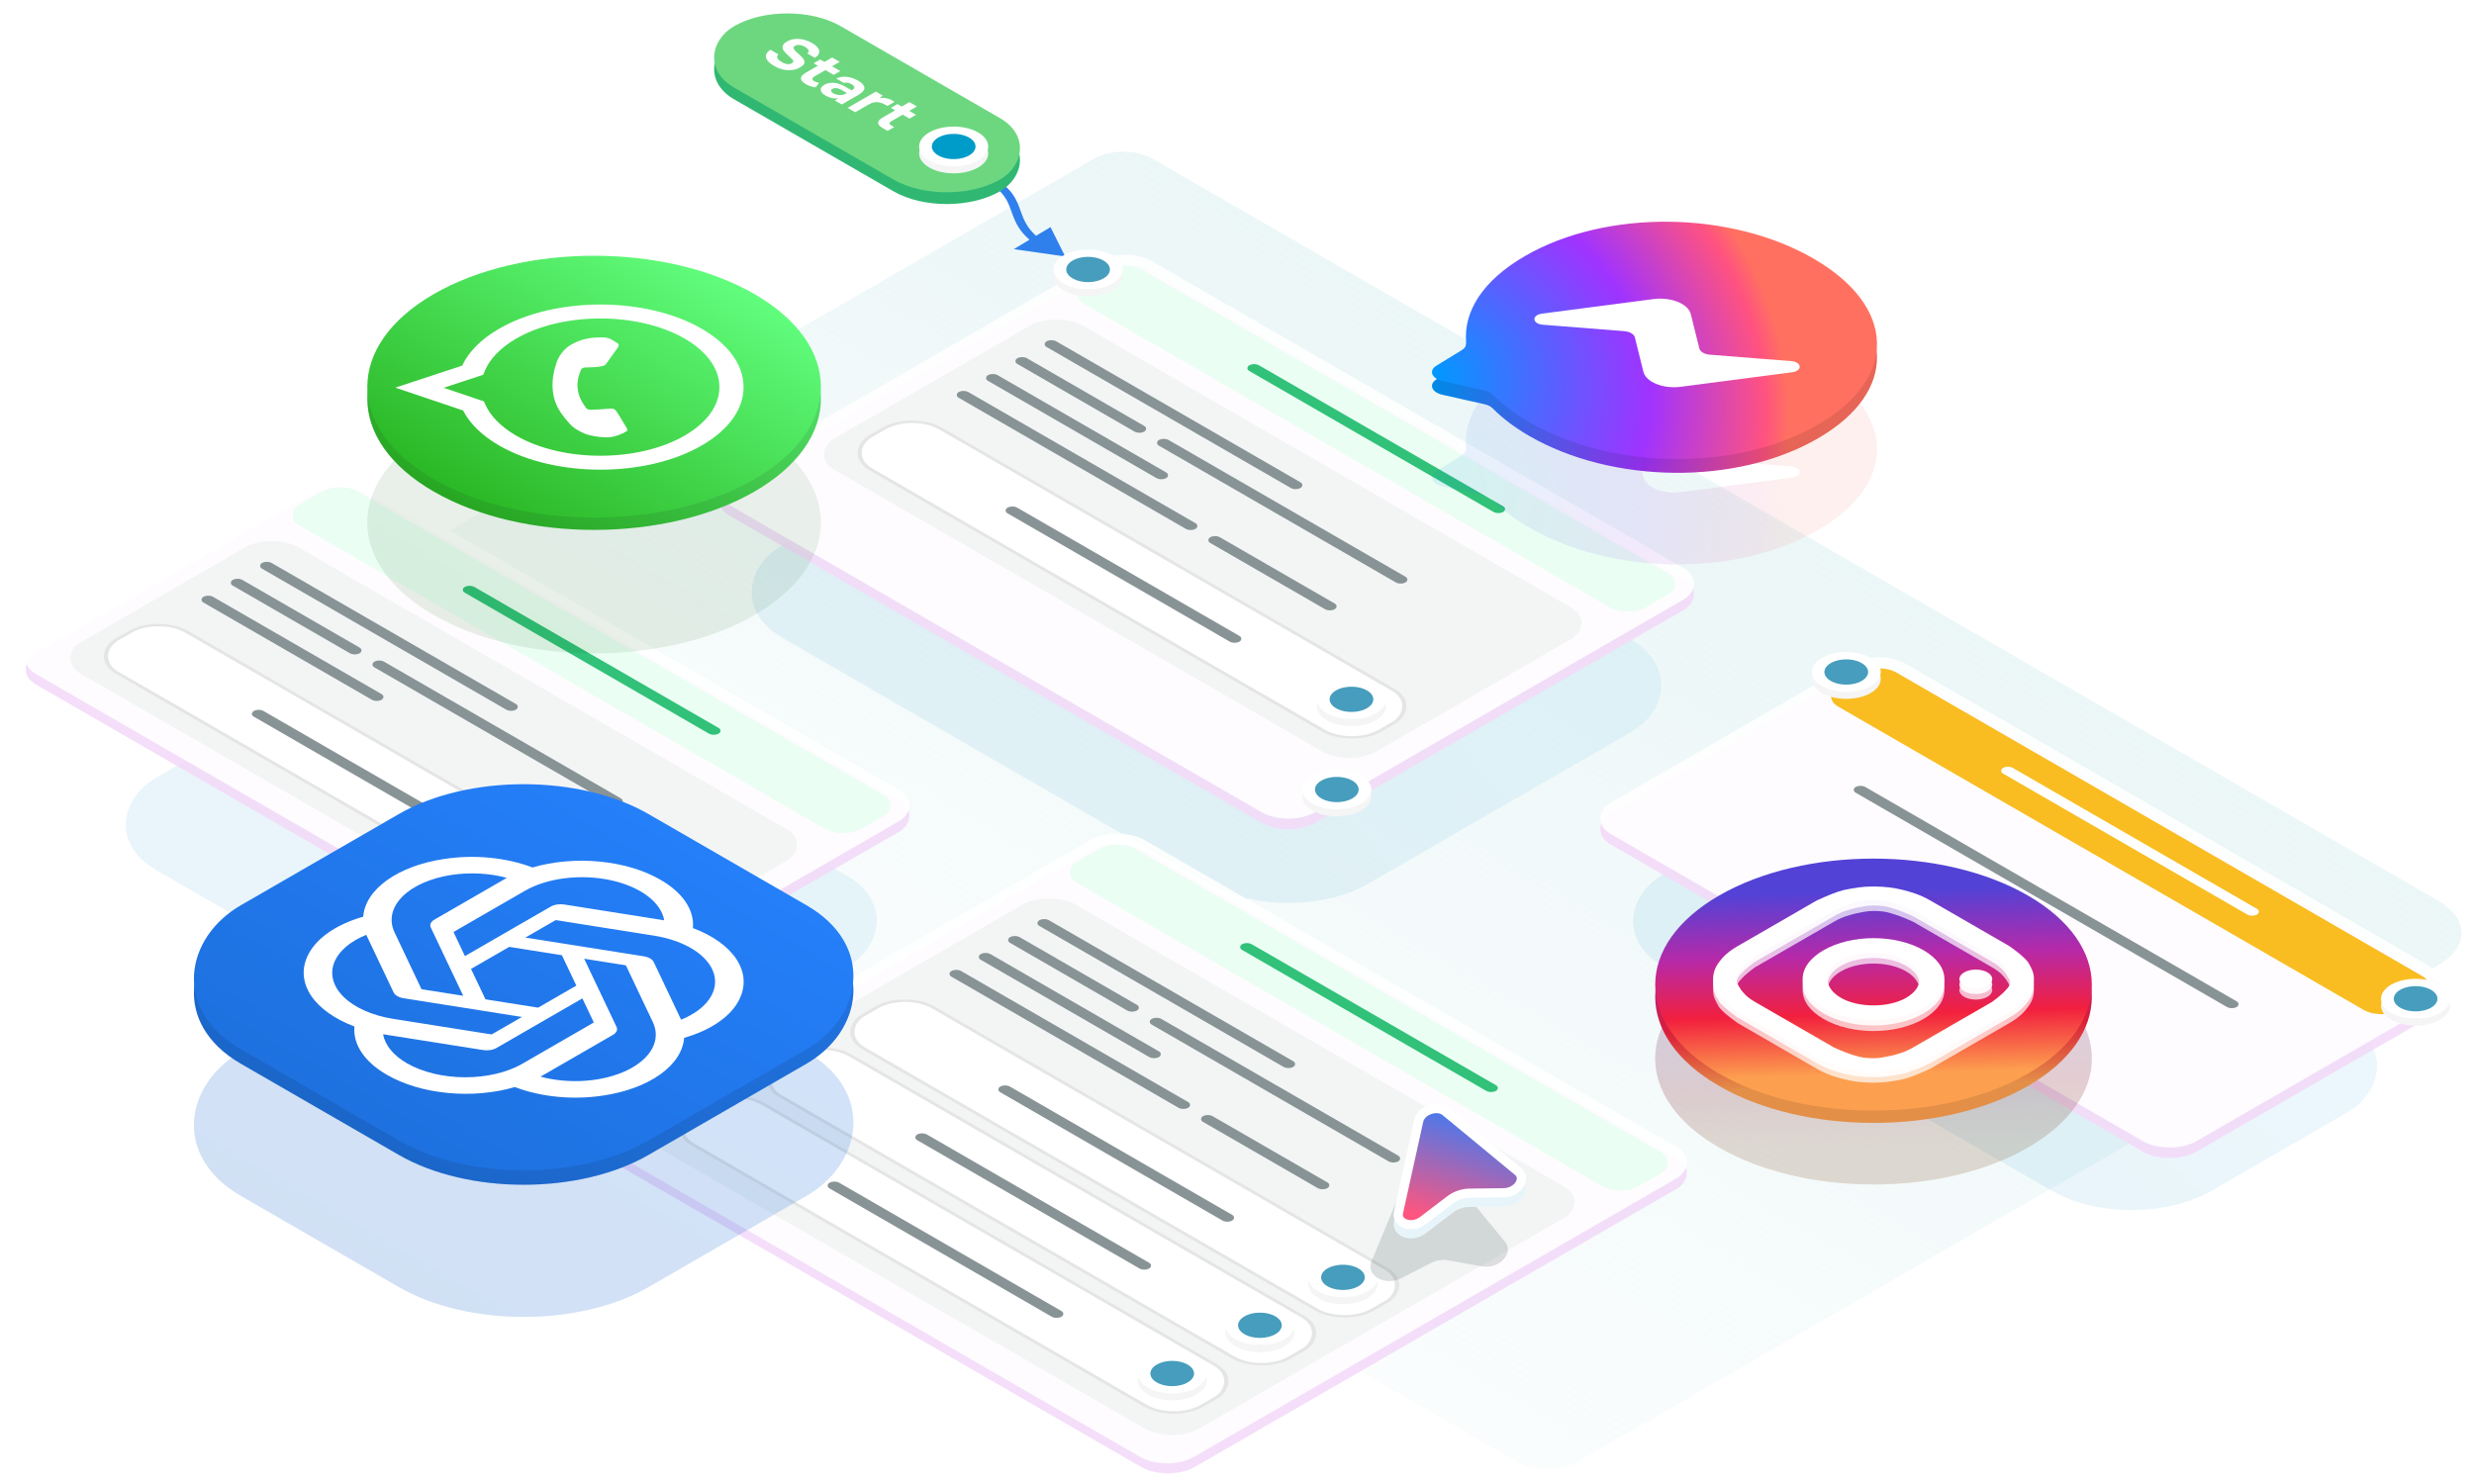 <svg width="540" height="324" viewBox="0 0 540 324" fill="none" xmlns="http://www.w3.org/2000/svg">
<g clip-path="url(#clip0_3116_494)">
<path opacity="0.8" d="M238.851 34.624C242.345 32.607 248.01 32.607 251.504 34.624L532.247 196.697C538.944 200.563 538.944 206.83 532.247 210.696L344.078 319.326C340.584 321.343 334.919 321.343 331.425 319.326L44.884 153.906C41.39 151.889 41.39 148.619 44.884 146.601L238.851 34.624Z" fill="url(#paint0_linear_3116_494)"/>
<path d="M232.501 56L229.294 49.585L221.275 54.396L232.501 56ZM214.282 39.086C218.522 41.138 219.646 43.185 220.485 45.4C221.329 47.629 221.892 50.123 225.198 52.733L226.815 52.051C223.814 49.681 223.319 47.47 222.442 45.153C221.559 42.823 220.295 40.486 215.568 38.2L214.282 39.086Z" fill="#2F80ED"/>
<rect width="66.986" height="26.832" rx="13.416" transform="matrix(0.866 0.5 -0.866 0.5 171.869 1.572)" fill="#30B873"/>
<rect width="66.986" height="26.832" rx="13.416" transform="matrix(0.866 0.5 -0.866 0.5 171.869 -1)" fill="#6DD780"/>
<path d="M176.204 11.665C176.508 11.436 176.601 11.202 176.484 10.964C176.375 10.721 176.13 10.481 175.749 10.243C175.609 10.162 175.449 10.083 175.27 10.007C175.099 9.935 174.912 9.881 174.71 9.845C174.507 9.809 174.305 9.8 174.102 9.818C173.9 9.836 173.713 9.895 173.542 9.993C173.355 10.092 173.246 10.205 173.215 10.33C173.192 10.461 173.223 10.595 173.308 10.735C173.371 10.834 173.445 10.935 173.53 11.038C173.632 11.142 173.729 11.243 173.822 11.341C173.923 11.436 174.025 11.526 174.126 11.611C174.227 11.697 174.313 11.773 174.383 11.84C174.647 12.074 174.889 12.308 175.107 12.541C175.325 12.775 175.472 13.009 175.55 13.242C175.628 13.476 175.605 13.714 175.48 13.957C175.356 14.2 175.079 14.449 174.651 14.705C174.176 14.979 173.682 15.161 173.168 15.251C172.655 15.341 172.145 15.357 171.639 15.298C171.148 15.249 170.666 15.141 170.191 14.975C169.724 14.804 169.269 14.582 168.825 14.307C168.389 14.047 168.031 13.773 167.751 13.485C167.478 13.193 167.299 12.896 167.214 12.595C167.136 12.299 167.171 12.004 167.319 11.712C167.466 11.42 167.751 11.139 168.171 10.87L169.899 11.867C169.743 12.011 169.654 12.153 169.63 12.292C169.607 12.431 169.627 12.568 169.689 12.703C169.751 12.838 169.852 12.968 169.992 13.094C170.14 13.224 170.304 13.346 170.483 13.458C170.67 13.575 170.864 13.678 171.067 13.768C171.269 13.858 171.468 13.923 171.662 13.964C171.872 14.004 172.075 14.013 172.269 13.991C172.464 13.968 172.651 13.905 172.83 13.802C173.079 13.658 173.184 13.508 173.145 13.35C173.114 13.197 173.032 13.056 172.9 12.926C172.806 12.836 172.721 12.755 172.643 12.683C172.581 12.611 172.511 12.544 172.433 12.481C172.363 12.413 172.289 12.344 172.211 12.272C172.133 12.2 172.044 12.117 171.942 12.022C171.724 11.807 171.503 11.58 171.277 11.341C171.067 11.103 170.927 10.861 170.856 10.614C170.763 10.317 170.802 10.029 170.973 9.751C171.152 9.477 171.448 9.229 171.861 9.009C172.351 8.753 172.845 8.594 173.344 8.531C173.849 8.463 174.344 8.465 174.826 8.537C175.309 8.609 175.768 8.731 176.204 8.901C176.64 9.072 177.037 9.265 177.395 9.481C177.792 9.719 178.107 9.969 178.341 10.229C178.59 10.49 178.742 10.753 178.796 11.018C178.859 11.288 178.816 11.559 178.668 11.834C178.52 12.108 178.259 12.375 177.886 12.636L176.204 11.665ZM177.728 17.748C177.852 17.82 178.016 17.888 178.218 17.951C178.421 18.014 178.615 18.058 178.802 18.085L178.02 19.076C177.841 19.054 177.65 19.02 177.447 18.975C177.261 18.93 177.062 18.874 176.852 18.807C176.657 18.739 176.482 18.67 176.327 18.598C176.171 18.526 176.035 18.456 175.918 18.389C175.544 18.173 175.264 17.953 175.077 17.728C174.898 17.508 174.816 17.285 174.832 17.061C174.832 16.863 174.925 16.661 175.112 16.454C175.307 16.252 175.575 16.052 175.918 15.854L178.522 14.351L177.588 13.812L179.024 12.983L179.958 13.522L181.639 12.551L183.286 13.502L181.604 14.472L183.414 15.517L181.978 16.346L180.168 15.302L177.95 16.582C177.809 16.663 177.681 16.746 177.564 16.832C177.463 16.917 177.389 17.009 177.342 17.108C177.303 17.211 177.307 17.317 177.354 17.425C177.416 17.533 177.541 17.64 177.728 17.748ZM182.955 21.481C182.41 21.526 181.904 21.49 181.437 21.373C180.97 21.256 180.519 21.067 180.083 20.807C179.53 20.47 179.215 20.103 179.137 19.708C179.106 19.492 179.149 19.283 179.266 19.081C179.398 18.879 179.628 18.683 179.954 18.495C180.297 18.306 180.667 18.178 181.064 18.11C181.476 18.043 181.916 18.045 182.383 18.117C182.765 18.185 183.138 18.292 183.504 18.441C183.878 18.593 184.251 18.778 184.625 18.994L185.886 19.721C186.291 19.515 186.485 19.299 186.47 19.074C186.47 18.85 186.295 18.632 185.944 18.421C185.828 18.353 185.699 18.288 185.559 18.225C185.419 18.162 185.271 18.113 185.115 18.077C184.967 18.045 184.812 18.032 184.648 18.036C184.5 18.041 184.356 18.07 184.216 18.124L182.523 17.146C182.936 16.953 183.348 16.832 183.761 16.782C184.189 16.733 184.609 16.738 185.022 16.796C185.435 16.854 185.828 16.956 186.201 17.099C186.59 17.243 186.952 17.412 187.287 17.605C187.474 17.713 187.653 17.83 187.824 17.955C188.003 18.077 188.155 18.209 188.28 18.353C188.412 18.492 188.509 18.638 188.572 18.791C188.649 18.944 188.684 19.108 188.677 19.283C188.638 19.611 188.451 19.908 188.116 20.173C187.797 20.438 187.447 20.676 187.065 20.888L183.738 22.809L182.231 21.939L182.955 21.481ZM184.858 20.315L183.656 19.62C183.539 19.553 183.395 19.483 183.224 19.411C183.053 19.34 182.881 19.29 182.71 19.263C182.539 19.236 182.364 19.229 182.185 19.243C182.013 19.261 181.854 19.312 181.706 19.398C181.581 19.47 181.496 19.546 181.449 19.627C181.41 19.712 181.398 19.796 181.414 19.877C181.437 19.962 181.488 20.049 181.566 20.139C181.651 20.225 181.753 20.301 181.869 20.369C182.087 20.503 182.336 20.602 182.617 20.665C182.905 20.733 183.2 20.764 183.504 20.759C183.722 20.741 183.932 20.701 184.135 20.638C184.353 20.575 184.594 20.467 184.858 20.315ZM192.019 21.375C192.564 21.348 193.05 21.372 193.478 21.449C193.914 21.53 194.331 21.685 194.728 21.914C194.829 21.972 194.922 22.031 195.008 22.089C195.094 22.148 195.167 22.204 195.23 22.258L193.712 23.134C193.533 23.03 193.346 22.927 193.151 22.824C192.972 22.72 192.786 22.631 192.591 22.554C192.396 22.478 192.186 22.415 191.96 22.365C191.75 22.316 191.525 22.294 191.283 22.298C190.902 22.311 190.571 22.372 190.291 22.48C190.018 22.592 189.734 22.734 189.438 22.905L186.671 24.502L185.025 23.552L191.178 19.999L192.696 20.876L192.019 21.375ZM197.032 25.037L194.545 26.473C194.016 26.779 194.02 27.086 194.557 27.396L195.164 27.747L193.728 28.576L192.957 28.131C192.109 27.677 191.677 27.248 191.661 26.844C191.654 26.444 191.996 26.044 192.689 25.644L195.386 24.087L194.452 23.548L195.888 22.718L196.822 23.258L198.492 22.294L200.138 23.244L198.469 24.208L199.94 25.058L198.504 25.887L197.032 25.037Z" fill="white"/>
<circle cx="6.155" cy="6.155" r="5.024" transform="matrix(0.866 0.5 -0.866 0.5 208.162 27.34)" fill="#009CC9" stroke="#F5F5F5" stroke-width="2.262"/>
<circle cx="6.155" cy="6.155" r="5.024" transform="matrix(0.866 0.5 -0.866 0.5 208.16 25.832)" fill="#009CC9" stroke="white" stroke-width="2.262"/>
<g opacity="0.1" filter="url(#filter0_f_3116_494)">
<rect width="147.722" height="106.483" rx="20" transform="matrix(0.866 0.5 -0.866 0.5 245.49 75.905)" fill="url(#paint1_linear_3116_494)"/>
</g>
<rect opacity="0.9" width="147.722" height="106.483" rx="6.785" transform="matrix(0.866 0.5 -0.866 0.5 245.49 55.905)" fill="#F3DBF9"/>
<rect opacity="0.9" width="147.722" height="106.483" rx="6.785" transform="matrix(0.866 0.5 -0.866 0.5 245.49 53.604)" fill="white"/>
<rect width="141.566" height="14.772" rx="4.523" transform="matrix(0.866 0.5 -0.866 0.5 245.49 56.682)" fill="#EAFEF3"/>
<rect width="64.013" height="2.462" rx="1.231" transform="matrix(0.866 0.5 -0.866 0.5 273.742 79.146)" fill="#31C178"/>
<rect opacity="0.9" width="136.642" height="62.782" rx="6.785" transform="matrix(0.866 0.5 -0.866 0.5 230.564 67.76)" fill="#F2F4F4"/>
<rect y="0.377" width="128.503" height="17.711" rx="7.162" transform="matrix(0.866 0.5 -0.866 0.5 199.442 89.798)" fill="white" stroke="#E5E5E5" stroke-width="0.754"/>
<circle cx="6.155" cy="6.155" r="5.024" transform="matrix(0.866 0.5 -0.866 0.5 294.986 148.035)" fill="#469DBD" stroke="#F5F5F5" stroke-width="2.262"/>
<circle cx="6.155" cy="6.155" r="5.024" transform="matrix(0.866 0.5 -0.866 0.5 294.986 146.527)" fill="#469DBD" stroke="white" stroke-width="2.262"/>
<rect width="64.013" height="2.462" rx="1.231" transform="matrix(0.866 0.5 -0.866 0.5 229.5 73.915)" fill="#889396"/>
<rect width="32.006" height="2.462" rx="1.231" transform="matrix(0.866 0.5 -0.866 0.5 223.104 77.607)" fill="#889396"/>
<rect width="62.166" height="2.462" rx="1.231" transform="matrix(0.866 0.5 -0.866 0.5 254.02 95.456)" fill="#889396"/>
<rect width="44.932" height="2.462" rx="1.231" transform="matrix(0.866 0.5 -0.866 0.5 216.705 81.3)" fill="#889396"/>
<rect width="59.704" height="2.462" rx="1.231" transform="matrix(0.866 0.5 -0.866 0.5 210.309 84.993)" fill="#889396"/>
<rect width="31.391" height="2.462" rx="1.231" transform="matrix(0.866 0.5 -0.866 0.5 265.215 116.689)" fill="#889396"/>
<rect width="58.473" height="2.462" rx="1.231" transform="matrix(0.866 0.5 -0.866 0.5 220.971 110.227)" fill="#889396"/>
<circle cx="6.155" cy="6.155" r="5.024" transform="matrix(0.866 0.5 -0.866 0.5 291.787 167.729)" fill="#469DBD" stroke="#F5F5F5" stroke-width="2.262"/>
<circle cx="6.155" cy="6.155" r="5.024" transform="matrix(0.866 0.5 -0.866 0.5 291.787 166.222)" fill="#469DBD" stroke="white" stroke-width="2.262"/>
<circle cx="6.155" cy="6.155" r="5.024" transform="matrix(0.866 0.5 -0.866 0.5 237.494 54.189)" fill="#469DBD" stroke="#F5F5F5" stroke-width="2.262"/>
<circle cx="6.155" cy="6.155" r="5.024" transform="matrix(0.866 0.5 -0.866 0.5 237.494 52.681)" fill="#469DBD" stroke="white" stroke-width="2.262"/>
<g opacity="0.1" filter="url(#filter1_f_3116_494)">
<rect width="138.141" height="74.329" rx="20" transform="matrix(0.866 0.5 -0.866 0.5 410.016 163.8)" fill="url(#paint2_linear_3116_494)"/>
</g>
<rect opacity="0.9" width="147.722" height="74.329" rx="6.785" transform="matrix(0.866 0.5 -0.866 0.5 410.016 143.8)" fill="#F3DBF9"/>
<rect opacity="0.9" width="147.722" height="74.329" rx="6.785" transform="matrix(0.866 0.5 -0.866 0.5 410.016 141.498)" fill="white"/>
<rect width="141.566" height="14.772" rx="4.523" transform="matrix(0.866 0.5 -0.866 0.5 410.016 144.576)" fill="#F9BD22"/>
<rect width="64.013" height="2.462" rx="1.231" transform="matrix(0.866 0.5 -0.866 0.5 438.268 167.041)" fill="white"/>
<rect opacity="0.9" width="51.309" height="18.254" rx="6.785" transform="matrix(0.866 0.5 -0.866 0.5 414.877 187.739)" fill="#F2F4F4"/>
<circle cx="6.155" cy="6.155" r="5.024" transform="matrix(0.866 0.5 -0.866 0.5 527.252 213.411)" fill="#469DBD" stroke="#F5F5F5" stroke-width="2.262"/>
<circle cx="6.155" cy="6.155" r="5.024" transform="matrix(0.866 0.5 -0.866 0.5 527.252 211.903)" fill="#469DBD" stroke="white" stroke-width="2.262"/>
<rect width="96.052" height="2.462" rx="1.231" transform="matrix(0.866 0.5 -0.866 0.5 406.088 171.214)" fill="#889396"/>
<rect width="33.553" height="2.462" rx="1.231" transform="matrix(0.866 0.5 -0.866 0.5 416.158 195.794)" fill="#889396"/>
<circle cx="6.155" cy="6.155" r="5.024" transform="matrix(0.866 0.5 -0.866 0.5 402.98 142.07)" fill="#469DBD" stroke="#F5F5F5" stroke-width="2.262"/>
<circle cx="6.155" cy="6.155" r="5.024" transform="matrix(0.866 0.5 -0.866 0.5 402.98 140.562)" fill="#469DBD" stroke="white" stroke-width="2.262"/>
<g opacity="0.1" filter="url(#filter2_f_3116_494)">
<rect width="128.4" height="85.807" rx="20" transform="matrix(0.866 0.5 -0.866 0.5 90.971 136.975)" fill="url(#paint3_linear_3116_494)"/>
</g>
<rect opacity="0.9" width="147.722" height="83.485" rx="6.785" transform="matrix(0.866 0.5 -0.866 0.5 74.238 104.301)" fill="#F3DBF9"/>
<rect opacity="0.9" width="147.722" height="83.497" rx="6.785" transform="matrix(0.866 0.5 -0.866 0.5 74.238 102)" fill="white"/>
<rect width="141.566" height="14.772" rx="4.523" transform="matrix(0.866 0.5 -0.866 0.5 74.238 105.077)" fill="#EAFEF3"/>
<rect width="64.013" height="2.462" rx="1.231" transform="matrix(0.866 0.5 -0.866 0.5 102.49 127.542)" fill="#31C178"/>
<rect opacity="0.9" width="136.642" height="55.007" rx="6.785" transform="matrix(0.866 0.5 -0.866 0.5 59.312 116.156)" fill="#F2F4F4"/>
<rect width="64.013" height="2.462" rx="1.231" transform="matrix(0.866 0.5 -0.866 0.5 58.246 122.31)" fill="#889396"/>
<rect width="32.006" height="2.462" rx="1.231" transform="matrix(0.866 0.5 -0.866 0.5 51.85 126.003)" fill="#889396"/>
<rect width="62.166" height="2.462" rx="1.231" transform="matrix(0.866 0.5 -0.866 0.5 82.768 143.852)" fill="#889396"/>
<rect width="44.932" height="2.462" rx="1.231" transform="matrix(0.866 0.5 -0.866 0.5 45.453 129.696)" fill="#889396"/>
<rect y="0.377" width="128.503" height="17.711" rx="7.162" transform="matrix(0.866 0.5 -0.866 0.5 34.922 134.188)" fill="white" stroke="#E5E5E5" stroke-width="0.754"/>
<circle cx="6.155" cy="6.155" r="5.024" transform="matrix(0.866 0.5 -0.866 0.5 130.191 192.231)" fill="#469DBD" stroke="#F5F5F5" stroke-width="2.262"/>
<circle cx="6.155" cy="6.155" r="5.024" transform="matrix(0.866 0.5 -0.866 0.5 130.191 190.723)" fill="#469DBD" stroke="white" stroke-width="2.262"/>
<rect width="58.473" height="2.462" rx="1.231" transform="matrix(0.866 0.5 -0.866 0.5 56.451 154.618)" fill="#889396"/>
<rect opacity="0.9" width="147.722" height="134.998" rx="6.785" transform="matrix(0.866 0.5 -0.866 0.5 243.906 182.301)" fill="#F3DBF9"/>
<rect opacity="0.9" width="147.722" height="135.231" rx="6.785" transform="matrix(0.866 0.5 -0.866 0.5 243.906 180)" fill="white"/>
<rect width="141.566" height="14.772" rx="4.523" transform="matrix(0.866 0.5 -0.866 0.5 243.906 183.077)" fill="#EAFEF3"/>
<rect width="64.013" height="2.462" rx="1.231" transform="matrix(0.866 0.5 -0.866 0.5 272.158 205.542)" fill="#31C178"/>
<rect opacity="0.9" width="136.642" height="105.678" rx="6.785" transform="matrix(0.866 0.5 -0.866 0.5 228.98 194.156)" fill="#F2F4F4"/>
<rect width="64.013" height="2.462" rx="1.231" transform="matrix(0.866 0.5 -0.866 0.5 227.914 200.31)" fill="#889396"/>
<rect width="32.006" height="2.462" rx="1.231" transform="matrix(0.866 0.5 -0.866 0.5 221.518 204.003)" fill="#889396"/>
<rect width="62.166" height="2.462" rx="1.231" transform="matrix(0.866 0.5 -0.866 0.5 252.436 221.852)" fill="#889396"/>
<rect width="44.932" height="2.462" rx="1.231" transform="matrix(0.866 0.5 -0.866 0.5 215.121 207.696)" fill="#889396"/>
<rect width="59.704" height="2.462" rx="1.231" transform="matrix(0.866 0.5 -0.866 0.5 208.725 211.389)" fill="#889396"/>
<rect width="31.391" height="2.462" rx="1.231" transform="matrix(0.866 0.5 -0.866 0.5 263.629 243.085)" fill="#889396"/>
<rect y="0.377" width="128.503" height="17.711" rx="7.162" transform="matrix(0.866 0.5 -0.866 0.5 197.856 216.193)" fill="white" stroke="#E5E5E5" stroke-width="0.754"/>
<circle cx="6.155" cy="6.155" r="5.024" transform="matrix(0.866 0.5 -0.866 0.5 293.125 274.236)" fill="#469DBD" stroke="#F5F5F5" stroke-width="2.262"/>
<circle cx="6.155" cy="6.155" r="5.024" transform="matrix(0.866 0.5 -0.866 0.5 293.125 272.728)" fill="#469DBD" stroke="white" stroke-width="2.262"/>
<rect width="58.473" height="2.462" rx="1.231" transform="matrix(0.866 0.5 -0.866 0.5 219.385 236.623)" fill="#889396"/>
<rect y="0.377" width="128.503" height="17.711" rx="7.162" transform="matrix(0.866 0.5 -0.866 0.5 179.733 226.656)" fill="white" stroke="#E5E5E5" stroke-width="0.754"/>
<circle cx="6.155" cy="6.155" r="5.024" transform="matrix(0.866 0.5 -0.866 0.5 275.002 284.699)" fill="#469DBD" stroke="#F5F5F5" stroke-width="2.262"/>
<circle cx="6.155" cy="6.155" r="5.024" transform="matrix(0.866 0.5 -0.866 0.5 275.002 283.191)" fill="#469DBD" stroke="white" stroke-width="2.262"/>
<rect width="58.473" height="2.462" rx="1.231" transform="matrix(0.866 0.5 -0.866 0.5 201.262 247.086)" fill="#889396"/>
<rect y="0.377" width="128.503" height="17.711" rx="7.162" transform="matrix(0.866 0.5 -0.866 0.5 160.59 237.188)" fill="white" stroke="#E5E5E5" stroke-width="0.754"/>
<circle cx="6.155" cy="6.155" r="5.024" transform="matrix(0.866 0.5 -0.866 0.5 255.859 295.231)" fill="#469DBD" stroke="#F5F5F5" stroke-width="2.262"/>
<circle cx="6.155" cy="6.155" r="5.024" transform="matrix(0.866 0.5 -0.866 0.5 255.859 293.723)" fill="#469DBD" stroke="white" stroke-width="2.262"/>
<rect width="58.473" height="2.462" rx="1.231" transform="matrix(0.866 0.5 -0.866 0.5 182.119 257.618)" fill="#889396"/>
<g opacity="0.2" filter="url(#filter3_f_3116_494)">
<path d="M307.257 256.315C308.448 253.437 313.339 252.707 315.32 255.11L328.455 271.052C330.589 273.643 327.247 277.166 323.319 276.465L316.019 275.163C314.825 274.95 313.531 275.144 312.451 275.696L305.851 279.076C302.3 280.894 298.073 278.502 299.357 275.401L307.257 256.315Z" fill="#516065"/>
</g>
<path d="M309.676 246.683C310.176 244.417 313.706 243.201 315.495 244.679L331.317 257.746C333.245 259.339 331.235 262.376 328.229 262.412L320.778 262.503C319.255 262.522 317.698 263.058 316.486 263.981L310.56 268.496C308.168 270.319 304.714 269.163 305.253 266.721L309.676 246.683Z" fill="#E7F5FA" stroke="#E7F5FA" stroke-width="2"/>
<path d="M309.676 244.683C310.176 242.417 313.706 241.201 315.495 242.679L331.317 255.746C333.245 257.339 331.235 260.376 328.229 260.412L320.778 260.503C319.255 260.522 317.698 261.058 316.486 261.981L310.56 266.496C308.168 268.319 304.714 267.163 305.253 264.721L309.676 244.683Z" fill="url(#paint4_linear_3116_494)" stroke="white" stroke-width="2"/>
<g opacity="0.1" filter="url(#filter4_f_3116_494)">
<circle cx="40.417" cy="40.417" r="40.417" transform="matrix(0.866 0.5 -0.866 0.5 129.676 73.637)" fill="url(#paint5_linear_3116_494)"/>
<circle cx="40.417" cy="40.417" r="40.417" transform="matrix(0.866 0.5 -0.866 0.5 129.676 73.637)" fill="black" fill-opacity="0.5"/>
</g>
<circle cx="40.417" cy="40.417" r="40.417" transform="matrix(0.866 0.5 -0.866 0.5 129.676 46.694)" fill="url(#paint6_linear_3116_494)"/>
<circle cx="40.417" cy="40.417" r="40.417" transform="matrix(0.866 0.5 -0.866 0.5 129.676 46.694)" fill="black" fill-opacity="0.1"/>
<circle cx="40.417" cy="40.417" r="40.417" transform="matrix(0.866 0.5 -0.866 0.5 129.676 44)" fill="url(#paint7_linear_3116_494)"/>
<path d="M162.301 84.523C162.305 79.705 159.058 75.174 153.149 71.76C140.971 64.73 121.151 64.728 108.968 71.756C105.074 74.002 102.291 76.783 100.875 79.833L86.295 84.631L101.079 89.62C102.547 92.499 105.253 95.131 108.949 97.267L108.958 97.272C121.135 104.302 140.957 104.304 153.14 97.276C159.044 93.871 162.298 89.341 162.301 84.523ZM112.688 95.119L112.681 95.115C109.387 93.211 107.04 90.835 105.893 88.241L105.62 87.624L96.847 84.664L105.477 81.824L105.735 81.171C106.819 78.422 109.227 75.912 112.697 73.91C122.823 68.069 139.297 68.07 149.426 73.918C154.329 76.751 157.028 80.517 157.025 84.522C157.023 88.527 154.318 92.291 149.411 95.122C139.284 100.964 122.81 100.962 112.688 95.119ZM136.511 92.996C136.235 92.518 134.856 90.181 134.534 89.782C134.213 89.384 133.937 89.118 133.016 89.225C132.095 89.331 129.794 89.438 129.104 89.465C128.413 89.491 128.045 89.332 127.77 88.854C127.494 88.376 126.298 87.012 126.069 84.709C125.891 82.917 126.591 81.234 126.821 80.729C127.052 80.224 127.638 80.218 128.19 80.219C128.685 80.219 129.386 80.165 129.985 80.139C130.583 80.112 130.905 80.032 131.458 79.926C132.01 79.819 132.24 79.58 132.379 79.341C132.517 79.102 134.129 76.896 134.774 75.993C135.402 75.113 134.801 74.934 134.479 74.729C134.174 74.534 133.809 74.319 133.441 74.107C133.073 73.894 132.336 73.629 131.278 73.655C130.219 73.682 127.458 73.63 124.742 75.198C122.025 76.766 121.379 79.423 121.287 79.795C121.194 80.167 119.237 85.473 122.384 90.051C123.133 91.139 123.821 91.929 124.369 92.539C125.271 93.545 126.534 94.205 127.628 94.672C128.847 95.193 132.229 95.787 133.978 95.309C135.727 94.83 136.832 94.192 136.925 93.98C137.017 93.767 136.787 93.475 136.511 92.996Z" fill="white"/>
<g opacity="0.2" filter="url(#filter5_f_3116_494)">
<path d="M375.241 211.647C356.633 222.39 356.633 239.807 375.241 250.549C393.849 261.292 424.018 261.292 442.626 250.549C461.234 239.807 461.234 222.39 442.626 211.647C424.018 200.905 393.849 200.905 375.241 211.647Z" fill="url(#paint8_linear_3116_494)"/>
<path d="M375.241 211.647C356.633 222.39 356.633 239.807 375.241 250.549C393.849 261.292 424.018 261.292 442.626 250.549C461.234 239.807 461.234 222.39 442.626 211.647C424.018 200.905 393.849 200.905 375.241 211.647Z" fill="black" fill-opacity="0.5"/>
</g>
<path d="M375.241 198.204C356.633 208.946 356.633 226.363 375.241 237.106C393.849 247.848 424.018 247.848 442.626 237.106C461.234 226.363 461.234 208.946 442.626 198.204C424.018 187.462 393.849 187.462 375.241 198.204Z" fill="url(#paint9_linear_3116_494)"/>
<path d="M375.241 198.204C356.633 208.946 356.633 226.363 375.241 237.106C393.849 247.848 424.018 247.848 442.626 237.106C461.234 226.363 461.234 208.946 442.626 198.204C424.018 187.462 393.849 187.462 375.241 198.204Z" fill="black" fill-opacity="0.1"/>
<path d="M375.241 195.515C356.633 206.258 356.633 223.675 375.241 234.417C393.849 245.159 424.018 245.159 442.626 234.417C461.234 223.675 461.234 206.258 442.626 195.515C424.018 184.773 393.849 184.773 375.241 195.515Z" fill="url(#paint10_linear_3116_494)"/>
<g opacity="0.7" filter="url(#filter6_f_3116_494)">
<path d="M426.186 206.212C431.768 209.434 432.529 209.874 434.812 211.192C436.842 212.364 437.349 213.242 437.857 213.828C438.364 214.707 438.872 215.293 438.872 216.172C438.872 217.05 438.618 217.783 437.857 218.515C437.349 219.101 436.588 219.833 434.812 221.152C432.529 222.47 432.021 222.763 426.186 226.132C420.351 229.5 419.843 229.793 417.56 231.111C415.53 232.283 414.008 232.576 412.993 232.869C411.471 233.162 410.456 233.455 408.934 233.455C407.411 233.455 406.143 233.308 404.874 232.869C403.859 232.576 402.591 232.137 400.307 231.111C398.024 229.793 397.517 229.5 391.681 226.132C385.846 222.763 385.338 222.47 383.055 221.152C381.025 219.98 380.518 219.101 380.01 218.515C379.503 217.636 378.996 217.05 378.996 216.172C378.996 215.293 379.249 214.561 380.01 213.828C380.518 213.242 381.279 212.51 383.055 211.192C385.338 209.874 385.846 209.581 391.681 206.212C397.517 202.843 398.024 202.55 400.307 201.232C402.337 200.06 403.859 199.767 404.874 199.474C406.396 199.181 407.411 198.888 408.934 198.888C410.456 198.888 411.724 199.035 412.993 199.474C414.008 199.767 415.276 200.207 417.56 201.232C419.843 202.55 420.604 202.99 426.186 206.212ZM429.992 204.015C424.156 200.646 423.649 200.353 421.365 199.035C419.082 197.717 417.052 197.131 415.276 196.691C413.5 196.252 411.471 195.959 408.934 195.959C406.396 195.959 404.874 196.252 402.591 196.691C400.815 197.131 399.039 197.863 396.502 199.035C394.218 200.353 393.457 200.793 387.876 204.015C382.04 207.384 381.533 207.677 379.249 208.995C376.966 210.313 375.951 211.485 375.19 212.51C374.429 213.535 373.921 214.707 373.921 216.172C373.921 217.636 374.429 218.515 375.19 219.833C375.951 220.859 377.22 221.884 379.249 223.349C381.533 224.667 382.294 225.106 387.876 228.329C393.457 231.551 394.218 231.99 396.502 233.308C398.785 234.627 400.815 235.213 402.591 235.652C404.367 236.091 406.396 236.384 408.934 236.384C411.471 236.384 412.993 236.091 415.276 235.652C417.052 235.213 418.828 234.48 421.365 233.308C423.649 231.99 424.41 231.551 429.992 228.329C435.573 225.106 436.334 224.667 438.618 223.349C440.901 222.03 441.916 220.859 442.677 219.833C443.438 218.808 443.946 217.636 443.946 216.172C443.946 214.707 443.438 213.828 442.677 212.51C441.916 211.485 440.648 210.459 438.618 208.995C436.334 207.677 435.827 207.384 429.992 204.015Z" fill="white"/>
<path d="M419.843 209.874C413.754 206.358 404.113 206.358 398.024 209.874C391.935 213.389 391.935 218.955 398.024 222.47C404.113 225.985 413.754 225.985 419.843 222.47C425.932 218.955 425.932 213.389 419.843 209.874ZM401.83 220.273C398.024 218.076 397.77 214.414 401.83 212.071C405.635 209.874 411.978 209.727 416.038 212.071C419.843 214.268 420.097 217.929 416.038 220.273C412.232 222.47 405.635 222.47 401.83 220.273Z" fill="white"/>
<path d="M428.723 217.636C430.124 218.445 432.396 218.445 433.797 217.636C435.199 216.827 435.199 215.516 433.797 214.707C432.396 213.898 430.124 213.898 428.723 214.707C427.322 215.516 427.322 216.827 428.723 217.636Z" fill="white"/>
</g>
<g opacity="0.9">
<path d="M426.186 205.007C431.768 208.229 432.529 208.668 434.812 209.987C436.842 211.158 437.349 212.037 437.857 212.623C438.364 213.502 438.872 214.088 438.872 214.966C438.872 215.845 438.618 216.578 437.857 217.31C437.349 217.896 436.588 218.628 434.812 219.946C432.529 221.265 432.021 221.557 426.186 224.926C420.351 228.295 419.843 228.588 417.56 229.906C415.53 231.078 414.008 231.371 412.993 231.664C411.471 231.957 410.456 232.25 408.934 232.25C407.411 232.25 406.143 232.103 404.874 231.664C403.859 231.371 402.591 230.931 400.307 229.906C398.024 228.588 397.517 228.295 391.681 224.926C385.846 221.557 385.338 221.265 383.055 219.946C381.025 218.775 380.518 217.896 380.01 217.31C379.503 216.431 378.996 215.845 378.996 214.966C378.996 214.088 379.249 213.355 380.01 212.623C380.518 212.037 381.279 211.305 383.055 209.987C385.338 208.668 385.846 208.375 391.681 205.007C397.517 201.638 398.024 201.345 400.307 200.027C402.337 198.855 403.859 198.562 404.874 198.269C406.396 197.976 407.411 197.683 408.934 197.683C410.456 197.683 411.724 197.83 412.993 198.269C414.008 198.562 415.276 199.001 417.56 200.027C419.843 201.345 420.604 201.784 426.186 205.007ZM429.992 202.81C424.156 199.441 423.649 199.148 421.365 197.83C419.082 196.511 417.052 195.926 415.276 195.486C413.5 195.047 411.471 194.754 408.934 194.754C406.396 194.754 404.874 195.047 402.591 195.486C400.815 195.926 399.039 196.658 396.502 197.83C394.218 199.148 393.457 199.587 387.876 202.81C382.04 206.178 381.533 206.471 379.249 207.79C376.966 209.108 375.951 210.279 375.19 211.305C374.429 212.33 373.921 213.502 373.921 214.966C373.921 216.431 374.429 217.31 375.19 218.628C375.951 219.653 377.22 220.679 379.249 222.143C381.533 223.462 382.294 223.901 387.876 227.123C393.457 230.346 394.218 230.785 396.502 232.103C398.785 233.421 400.815 234.007 402.591 234.447C404.367 234.886 406.396 235.179 408.934 235.179C411.471 235.179 412.993 234.886 415.276 234.447C417.052 234.007 418.828 233.275 421.365 232.103C423.649 230.785 424.41 230.346 429.992 227.123C435.573 223.901 436.334 223.462 438.618 222.143C440.901 220.825 441.916 219.653 442.677 218.628C443.438 217.603 443.946 216.431 443.946 214.966C443.946 213.502 443.438 212.623 442.677 211.305C441.916 210.279 440.648 209.254 438.618 207.79C436.334 206.471 435.827 206.178 429.992 202.81Z" fill="white"/>
<path d="M419.843 208.668C413.754 205.153 404.113 205.153 398.024 208.668C391.935 212.184 391.935 217.749 398.024 221.265C404.113 224.78 413.754 224.78 419.843 221.265C425.932 217.749 425.932 212.184 419.843 208.668ZM401.83 219.068C398.024 216.871 397.77 213.209 401.83 210.865C405.635 208.668 411.978 208.522 416.038 210.865C419.843 213.062 420.097 216.724 416.038 219.068C412.232 221.265 405.635 221.265 401.83 219.068Z" fill="white"/>
<path d="M428.723 216.431C430.124 217.24 432.396 217.24 433.797 216.431C435.199 215.622 435.199 214.311 433.797 213.502C432.396 212.693 430.124 212.693 428.723 213.502C427.322 214.311 427.322 215.622 428.723 216.431Z" fill="white"/>
</g>
<path d="M426.186 203.801C431.768 207.024 432.529 207.463 434.812 208.781C436.842 209.953 437.349 210.832 437.857 211.418C438.364 212.296 438.872 212.882 438.872 213.761C438.872 214.64 438.618 215.372 437.857 216.105C437.349 216.69 436.588 217.423 434.812 218.741C432.529 220.059 432.021 220.352 426.186 223.721C420.351 227.09 419.843 227.383 417.56 228.701C415.53 229.873 414.008 230.166 412.993 230.458C411.471 230.751 410.456 231.044 408.934 231.044C407.411 231.044 406.143 230.898 404.874 230.458C403.859 230.166 402.591 229.726 400.307 228.701C398.024 227.383 397.517 227.09 391.681 223.721C385.846 220.352 385.338 220.059 383.055 218.741C381.025 217.569 380.518 216.69 380.01 216.105C379.503 215.226 378.996 214.64 378.996 213.761C378.996 212.882 379.249 212.15 380.01 211.418C380.518 210.832 381.279 210.099 383.055 208.781C385.338 207.463 385.846 207.17 391.681 203.801C397.517 200.433 398.024 200.14 400.307 198.821C402.337 197.65 403.859 197.357 404.874 197.064C406.396 196.771 407.411 196.478 408.934 196.478C410.456 196.478 411.724 196.624 412.993 197.064C414.008 197.357 415.276 197.796 417.56 198.821C419.843 200.14 420.604 200.579 426.186 203.801ZM429.992 201.604C424.156 198.236 423.649 197.943 421.365 196.624C419.082 195.306 417.052 194.72 415.276 194.281C413.5 193.841 411.471 193.549 408.934 193.549C406.396 193.549 404.874 193.841 402.591 194.281C400.815 194.72 399.039 195.453 396.502 196.624C394.218 197.943 393.457 198.382 387.876 201.604C382.04 204.973 381.533 205.266 379.249 206.584C376.966 207.902 375.951 209.074 375.19 210.099C374.429 211.125 373.921 212.296 373.921 213.761C373.921 215.226 374.429 216.105 375.19 217.423C375.951 218.448 377.22 219.473 379.249 220.938C381.533 222.256 382.294 222.696 387.876 225.918C393.457 229.14 394.218 229.58 396.502 230.898C398.785 232.216 400.815 232.802 402.591 233.241C404.367 233.681 406.396 233.974 408.934 233.974C411.471 233.974 412.993 233.681 415.276 233.241C417.052 232.802 418.828 232.07 421.365 230.898C423.649 229.58 424.41 229.14 429.992 225.918C435.573 222.696 436.334 222.256 438.618 220.938C440.901 219.62 441.916 218.448 442.677 217.423C443.438 216.398 443.946 215.226 443.946 213.761C443.946 212.296 443.438 211.418 442.677 210.099C441.916 209.074 440.648 208.049 438.618 206.584C436.334 205.266 435.827 204.973 429.992 201.604Z" fill="white"/>
<path d="M419.843 207.463C413.754 203.948 404.113 203.948 398.024 207.463C391.935 210.978 391.935 216.544 398.024 220.059C404.113 223.574 413.754 223.574 419.843 220.059C425.932 216.544 425.932 210.978 419.843 207.463ZM401.83 217.862C398.024 215.665 397.77 212.003 401.83 209.66C405.635 207.463 411.978 207.317 416.038 209.66C419.843 211.857 420.097 215.519 416.038 217.862C412.232 220.059 405.635 220.059 401.83 217.862Z" fill="white"/>
<path d="M428.723 215.226C430.124 216.035 432.396 216.035 433.797 215.226C435.199 214.417 435.199 213.105 433.797 212.296C432.396 211.488 430.124 211.488 428.723 212.296C427.322 213.105 427.322 214.417 428.723 215.226Z" fill="white"/>
<g opacity="0.1" filter="url(#filter7_f_3116_494)">
<circle cx="29.496" cy="29.496" r="29.496" transform="matrix(0.866 0.5 -0.866 0.5 363.863 67.374)" fill="white"/>
<path fill-rule="evenodd" clip-rule="evenodd" d="M332.896 78.877C350.684 68.608 377.81 69.052 395.791 79.432C413.771 89.812 414.539 105.472 396.727 115.755C378.939 126.024 351.813 125.58 333.832 115.2C330.592 113.329 327.927 111.292 325.815 109.158C325.43 108.742 324.758 108.41 323.99 108.243L314.868 106.192C312.467 105.666 311.795 103.892 313.548 102.825L319.069 99.443C319.741 99.027 320.101 98.459 320.029 97.891C319.357 91.1 323.582 84.254 332.896 78.877ZM360.841 88.302L336.572 91.476C334.267 91.781 334.411 93.721 336.788 93.901L354.528 95.301C355.704 95.398 356.64 95.938 356.832 96.631L358.705 104.17C359.281 106.443 363.05 107.953 366.915 107.441L391.16 104.281C393.465 103.976 393.345 102.022 390.968 101.842L373.228 100.442C372.052 100.345 371.116 99.805 370.924 99.112L369.051 91.573C368.475 89.3 364.706 87.789 360.841 88.302Z" fill="url(#paint11_radial_3116_494)"/>
<path fill-rule="evenodd" clip-rule="evenodd" d="M332.896 78.877C350.684 68.608 377.81 69.052 395.791 79.432C413.771 89.812 414.539 105.472 396.727 115.755C378.939 126.024 351.813 125.58 333.832 115.2C330.592 113.329 327.927 111.292 325.815 109.158C325.43 108.742 324.758 108.41 323.99 108.243L314.868 106.192C312.467 105.666 311.795 103.892 313.548 102.825L319.069 99.443C319.741 99.027 320.101 98.459 320.029 97.891C319.357 91.1 323.582 84.254 332.896 78.877ZM360.841 88.302L336.572 91.476C334.267 91.781 334.411 93.721 336.788 93.901L354.528 95.301C355.704 95.398 356.64 95.938 356.832 96.631L358.705 104.17C359.281 106.443 363.05 107.953 366.915 107.441L391.16 104.281C393.465 103.976 393.345 102.022 390.968 101.842L373.228 100.442C372.052 100.345 371.116 99.805 370.924 99.112L369.051 91.573C368.475 89.3 364.706 87.789 360.841 88.302Z" fill="black" fill-opacity="0.1"/>
</g>
<circle cx="29.496" cy="29.496" r="29.496" transform="matrix(0.866 0.5 -0.866 0.5 363.863 47.374)" fill="white"/>
<path fill-rule="evenodd" clip-rule="evenodd" d="M332.896 58.877C350.684 48.608 377.81 49.052 395.791 59.432C413.771 69.812 414.539 85.472 396.727 95.754C378.939 106.024 351.813 105.58 333.832 95.2C330.592 93.329 327.927 91.292 325.815 89.158C325.43 88.742 324.758 88.41 323.99 88.243L314.868 86.192C312.467 85.666 311.795 83.892 313.548 82.825L319.069 79.443C319.741 79.027 320.101 78.459 320.029 77.891C319.357 71.1 323.582 64.254 332.896 58.877ZM360.841 68.302L336.572 71.476C334.267 71.781 334.411 73.721 336.788 73.901L354.528 75.301C355.704 75.398 356.64 75.938 356.832 76.631L358.705 84.17C359.281 86.443 363.05 87.953 366.915 87.441L391.16 84.281C393.465 83.976 393.345 82.022 390.968 81.842L373.228 80.442C372.052 80.345 371.116 79.805 370.924 79.112L369.051 71.573C368.475 69.3 364.706 67.789 360.841 68.302Z" fill="url(#paint12_radial_3116_494)"/>
<path fill-rule="evenodd" clip-rule="evenodd" d="M332.896 58.877C350.684 48.608 377.81 49.052 395.791 59.432C413.771 69.812 414.539 85.472 396.727 95.754C378.939 106.024 351.813 105.58 333.832 95.2C330.592 93.329 327.927 91.292 325.815 89.158C325.43 88.742 324.758 88.41 323.99 88.243L314.868 86.192C312.467 85.666 311.795 83.892 313.548 82.825L319.069 79.443C319.741 79.027 320.101 78.459 320.029 77.891C319.357 71.1 323.582 64.254 332.896 58.877ZM360.841 68.302L336.572 71.476C334.267 71.781 334.411 73.721 336.788 73.901L354.528 75.301C355.704 75.398 356.64 75.938 356.832 76.631L358.705 84.17C359.281 86.443 363.05 87.953 366.915 87.441L391.16 84.281C393.465 83.976 393.345 82.022 390.968 81.842L373.228 80.442C372.052 80.345 371.116 79.805 370.924 79.112L369.051 71.573C368.475 69.3 364.706 67.789 360.841 68.302Z" fill="black" fill-opacity="0.1"/>
<circle cx="29.496" cy="29.496" r="29.496" transform="matrix(0.866 0.5 -0.866 0.5 363.863 45.374)" fill="white"/>
<path fill-rule="evenodd" clip-rule="evenodd" d="M332.896 55.877C350.684 45.608 377.81 46.052 395.791 56.432C413.771 66.812 414.539 82.472 396.727 92.754C378.939 103.024 351.813 102.58 333.832 92.2C330.592 90.329 327.927 88.292 325.815 86.158C325.43 85.742 324.758 85.41 323.99 85.243L314.868 83.192C312.467 82.666 311.795 80.892 313.548 79.825L319.069 76.443C319.741 76.027 320.101 75.459 320.029 74.891C319.357 68.1 323.582 61.254 332.896 55.877ZM360.841 65.302L336.572 68.476C334.267 68.781 334.411 70.721 336.788 70.901L354.528 72.301C355.704 72.398 356.64 72.938 356.832 73.631L358.705 81.17C359.281 83.443 363.05 84.953 366.915 84.441L391.16 81.281C393.465 80.976 393.345 79.022 390.968 78.842L373.228 77.442C372.052 77.345 371.116 76.805 370.924 76.112L369.051 68.573C368.475 66.3 364.706 64.789 360.841 65.302Z" fill="url(#paint13_radial_3116_494)"/>
<g opacity="0.2" filter="url(#filter8_f_3116_494)">
<rect width="102.737" height="102.737" rx="31.457" transform="matrix(0.866 0.5 -0.866 0.5 114.301 194)" fill="url(#paint14_linear_3116_494)"/>
<rect width="102.737" height="102.737" rx="31.457" transform="matrix(0.866 0.5 -0.866 0.5 114.301 194)" fill="black" fill-opacity="0.1"/>
</g>
<rect width="102.737" height="102.737" rx="31.457" transform="matrix(0.866 0.5 -0.866 0.5 114.301 165.146)" fill="url(#paint15_linear_3116_494)"/>
<rect width="102.737" height="102.737" rx="31.457" transform="matrix(0.866 0.5 -0.866 0.5 114.301 165.146)" fill="black" fill-opacity="0.1"/>
<rect width="102.737" height="102.737" rx="31.457" transform="matrix(0.866 0.5 -0.866 0.5 114.301 162)" fill="url(#paint16_linear_3116_494)"/>
<path d="M149.322 226.592C152.327 225.733 154.97 224.511 157.074 223.007C159.18 221.503 160.698 219.753 161.528 217.874C162.82 215.052 162.52 212.054 160.671 209.313C158.822 206.571 155.521 204.228 151.242 202.622C151.42 200.68 150.878 198.733 149.65 196.912C148.423 195.09 146.539 193.435 144.124 192.059C140.523 189.97 135.881 188.586 130.867 188.107C125.854 187.629 120.727 188.08 116.228 189.395C113.401 188.312 110.214 187.586 106.881 187.267C103.547 186.949 100.143 187.044 96.897 187.546C92.004 188.279 87.66 189.893 84.493 192.156C81.327 194.419 79.501 197.214 79.279 200.138C76.274 200.997 73.631 202.219 71.526 203.723C69.421 205.226 67.903 206.976 67.073 208.856C65.781 211.678 66.081 214.676 67.93 217.417C69.779 220.158 73.081 222.501 77.359 224.108C77.18 226.05 77.723 227.996 78.951 229.818C80.178 231.64 82.062 233.294 84.476 234.671C88.079 236.761 92.723 238.146 97.739 238.624C102.755 239.103 107.884 238.651 112.385 237.334C115.211 238.417 118.398 239.143 121.732 239.461C125.066 239.78 128.469 239.685 131.715 239.182C136.606 238.449 140.947 236.834 144.111 234.571C147.276 232.308 149.1 229.514 149.322 226.592ZM88.844 232.156C85.875 230.446 84.028 228.197 83.625 225.801C83.783 225.828 84.061 225.876 84.249 225.903L105.39 229.246C105.917 229.332 106.473 229.335 107 229.255C107.527 229.176 108.005 229.017 108.387 228.794L127.119 217.98L129.568 223.138C129.583 223.164 129.587 223.191 129.579 223.218C129.572 223.244 129.553 223.269 129.524 223.291L114.012 232.246C110.694 234.156 106.182 235.219 101.465 235.203C96.748 235.186 92.209 234.09 88.844 232.156ZM73.088 209.81C74.135 207.492 76.566 205.47 79.957 204.1C79.997 204.192 80.067 204.353 80.121 204.467L85.912 216.671C86.054 216.977 86.334 217.256 86.723 217.48C87.111 217.705 87.595 217.866 88.124 217.948L113.932 222.032L107.446 225.776C107.415 225.796 107.375 225.812 107.331 225.821C107.287 225.83 107.239 225.833 107.192 225.829L85.825 222.447C81.258 221.722 77.353 219.983 74.965 217.614C72.577 215.245 71.902 212.439 73.088 209.81ZM98.552 191.02C102.566 190.41 106.842 190.638 110.632 191.663C110.518 191.729 110.309 191.842 110.168 191.924L94.818 200.785C94.433 201.005 94.157 201.281 94.019 201.585C93.881 201.889 93.886 202.209 94.034 202.514L101.11 217.411L92.175 215.998C92.129 215.992 92.086 215.98 92.049 215.962C92.013 215.945 91.984 215.922 91.966 215.897L86.114 203.556C84.868 200.92 85.478 198.119 87.809 195.769C90.141 193.419 94.004 191.711 98.552 191.02ZM134.578 224.215L127.504 209.317L136.437 210.731C136.484 210.737 136.527 210.749 136.563 210.767C136.6 210.784 136.628 210.807 136.646 210.832L142.505 223.169C143.402 225.059 143.351 227.051 142.358 228.91C141.365 230.77 139.471 232.42 136.897 233.669C134.324 234.917 131.178 235.711 127.827 235.959C124.477 236.207 121.061 235.897 117.979 235.066C118.095 235 118.297 234.883 118.438 234.801L133.788 225.94C134.173 225.721 134.45 225.446 134.589 225.143C134.728 224.839 134.724 224.52 134.578 224.215ZM148.656 222.629C148.617 222.536 148.546 222.376 148.491 222.262L142.7 210.057C142.558 209.752 142.278 209.473 141.889 209.249C141.501 209.024 141.017 208.863 140.488 208.781L114.681 204.697L121.167 200.953C121.198 200.932 121.237 200.917 121.282 200.908C121.326 200.899 121.374 200.896 121.42 200.9L142.782 204.285C146.054 204.804 149.014 205.849 151.318 207.296C153.621 208.743 155.171 210.534 155.788 212.458C156.404 214.382 156.06 216.361 154.797 218.162C153.534 219.963 151.404 221.513 148.656 222.629ZM101.483 208.743L99.033 203.584C99.018 203.559 99.014 203.531 99.021 203.504C99.029 203.478 99.047 203.453 99.076 203.431L114.589 194.476C116.966 193.105 119.98 192.159 123.278 191.748C126.575 191.337 130.02 191.479 133.208 192.156C136.396 192.834 139.196 194.019 141.281 195.573C143.365 197.127 144.648 198.986 144.978 200.932C144.82 200.904 144.544 200.857 144.355 200.83L123.214 197.486C122.686 197.401 122.131 197.398 121.604 197.477C121.078 197.556 120.599 197.716 120.218 197.938L101.483 208.743ZM111.153 206.73L122.648 208.549L125.8 215.183L117.457 220L105.964 218.18L102.813 211.545L111.153 206.73Z" fill="white"/>
</g>
<defs>
<filter id="filter0_f_3116_494" x="143.418" y="61.763" width="239.859" height="155.379" filterUnits="userSpaceOnUse" color-interpolation-filters="sRGB">
<feFlood flood-opacity="0" result="BackgroundImageFix"/>
<feBlend mode="normal" in="SourceGraphic" in2="BackgroundImageFix" result="shape"/>
<feGaussianBlur stdDeviation="10" result="effect1_foregroundBlur_3116_494"/>
</filter>
<filter id="filter1_f_3116_494" x="335.789" y="149.657" width="203.717" height="134.513" filterUnits="userSpaceOnUse" color-interpolation-filters="sRGB">
<feFlood flood-opacity="0" result="BackgroundImageFix"/>
<feBlend mode="normal" in="SourceGraphic" in2="BackgroundImageFix" result="shape"/>
<feGaussianBlur stdDeviation="10" result="effect1_foregroundBlur_3116_494"/>
</filter>
<filter id="filter2_f_3116_494" x="6.805" y="122.832" width="205.219" height="135.381" filterUnits="userSpaceOnUse" color-interpolation-filters="sRGB">
<feFlood flood-opacity="0" result="BackgroundImageFix"/>
<feBlend mode="normal" in="SourceGraphic" in2="BackgroundImageFix" result="shape"/>
<feGaussianBlur stdDeviation="10" result="effect1_foregroundBlur_3116_494"/>
</filter>
<filter id="filter3_f_3116_494" x="291.121" y="245.666" width="46" height="42.039" filterUnits="userSpaceOnUse" color-interpolation-filters="sRGB">
<feFlood flood-opacity="0" result="BackgroundImageFix"/>
<feBlend mode="normal" in="SourceGraphic" in2="BackgroundImageFix" result="shape"/>
<feGaussianBlur stdDeviation="4" result="effect1_foregroundBlur_3116_494"/>
</filter>
<filter id="filter4_f_3116_494" x="53.231" y="58.531" width="152.89" height="111.04" filterUnits="userSpaceOnUse" color-interpolation-filters="sRGB">
<feFlood flood-opacity="0" result="BackgroundImageFix"/>
<feBlend mode="normal" in="SourceGraphic" in2="BackgroundImageFix" result="shape"/>
<feGaussianBlur stdDeviation="13.472" result="effect1_foregroundBlur_3116_494"/>
</filter>
<filter id="filter5_f_3116_494" x="323.537" y="165.842" width="170.794" height="130.512" filterUnits="userSpaceOnUse" color-interpolation-filters="sRGB">
<feFlood flood-opacity="0" result="BackgroundImageFix"/>
<feBlend mode="normal" in="SourceGraphic" in2="BackgroundImageFix" result="shape"/>
<feGaussianBlur stdDeviation="18.874" result="effect1_foregroundBlur_3116_494"/>
</filter>
<filter id="filter6_f_3116_494" x="365.743" y="187.78" width="86.381" height="56.783" filterUnits="userSpaceOnUse" color-interpolation-filters="sRGB">
<feFlood flood-opacity="0" result="BackgroundImageFix"/>
<feBlend mode="normal" in="SourceGraphic" in2="BackgroundImageFix" result="shape"/>
<feGaussianBlur stdDeviation="4.089" result="effect1_foregroundBlur_3116_494"/>
</filter>
<filter id="filter7_f_3116_494" x="297.562" y="56.407" width="127.125" height="81.819" filterUnits="userSpaceOnUse" color-interpolation-filters="sRGB">
<feFlood flood-opacity="0" result="BackgroundImageFix"/>
<feBlend mode="normal" in="SourceGraphic" in2="BackgroundImageFix" result="shape"/>
<feGaussianBlur stdDeviation="7.5" result="effect1_foregroundBlur_3116_494"/>
</filter>
<filter id="filter8_f_3116_494" x="25.885" y="187.813" width="176.831" height="115.104" filterUnits="userSpaceOnUse" color-interpolation-filters="sRGB">
<feFlood flood-opacity="0" result="BackgroundImageFix"/>
<feBlend mode="normal" in="SourceGraphic" in2="BackgroundImageFix" result="shape"/>
<feGaussianBlur stdDeviation="7.7" result="effect1_foregroundBlur_3116_494"/>
</filter>
<linearGradient id="paint0_linear_3116_494" x1="394.775" y1="117.334" x2="291.478" y2="296.265" gradientUnits="userSpaceOnUse">
<stop stop-color="#E4F3F4" stop-opacity="0.9"/>
<stop offset="1" stop-color="#E4F3F4" stop-opacity="0.2"/>
</linearGradient>
<linearGradient id="paint1_linear_3116_494" x1="98.487" y1="17.751" x2="77.752" y2="84.866" gradientUnits="userSpaceOnUse">
<stop stop-color="#37AEE2"/>
<stop offset="1" stop-color="#1E96C8"/>
</linearGradient>
<linearGradient id="paint2_linear_3116_494" x1="92.099" y1="12.391" x2="80.862" y2="61.12" gradientUnits="userSpaceOnUse">
<stop stop-color="#37AEE2"/>
<stop offset="1" stop-color="#1E96C8"/>
</linearGradient>
<linearGradient id="paint3_linear_3116_494" x1="85.605" y1="14.304" x2="69.922" y2="69.057" gradientUnits="userSpaceOnUse">
<stop stop-color="#37AEE2"/>
<stop offset="1" stop-color="#1E96C8"/>
</linearGradient>
<linearGradient id="paint4_linear_3116_494" x1="328.963" y1="243.069" x2="317.296" y2="278.978" gradientUnits="userSpaceOnUse">
<stop stop-color="#2A7FFF"/>
<stop offset="0.724" stop-color="#FF557E"/>
</linearGradient>
<linearGradient id="paint5_linear_3116_494" x1="40.417" y1="0" x2="40.417" y2="80.834" gradientUnits="userSpaceOnUse">
<stop stop-color="#61FD7D"/>
<stop offset="1" stop-color="#2BB826"/>
</linearGradient>
<linearGradient id="paint6_linear_3116_494" x1="40.417" y1="0" x2="40.417" y2="80.834" gradientUnits="userSpaceOnUse">
<stop stop-color="#61FD7D"/>
<stop offset="1" stop-color="#2BB826"/>
</linearGradient>
<linearGradient id="paint7_linear_3116_494" x1="40.417" y1="0" x2="40.417" y2="80.834" gradientUnits="userSpaceOnUse">
<stop stop-color="#61FD7D"/>
<stop offset="1" stop-color="#2BB826"/>
</linearGradient>
<linearGradient id="paint8_linear_3116_494" x1="410.599" y1="250.584" x2="409.463" y2="210.711" gradientUnits="userSpaceOnUse">
<stop stop-color="#FC9F4F"/>
<stop offset="0.327" stop-color="#F2203E"/>
<stop offset="0.648" stop-color="#B729A8"/>
<stop offset="1" stop-color="#5342D6"/>
</linearGradient>
<linearGradient id="paint9_linear_3116_494" x1="410.599" y1="237.141" x2="409.463" y2="197.267" gradientUnits="userSpaceOnUse">
<stop stop-color="#FC9F4F"/>
<stop offset="0.327" stop-color="#F2203E"/>
<stop offset="0.648" stop-color="#B729A8"/>
<stop offset="1" stop-color="#5342D6"/>
</linearGradient>
<linearGradient id="paint10_linear_3116_494" x1="410.599" y1="234.452" x2="409.463" y2="194.579" gradientUnits="userSpaceOnUse">
<stop stop-color="#FC9F4F"/>
<stop offset="0.327" stop-color="#F2203E"/>
<stop offset="0.648" stop-color="#B729A8"/>
<stop offset="1" stop-color="#5342D6"/>
</linearGradient>
<radialGradient id="paint11_radial_3116_494" cx="0" cy="0" r="1" gradientUnits="userSpaceOnUse" gradientTransform="translate(312.697 104.726) rotate(29.998) scale(80.342 69.575)">
<stop stop-color="#0099FF"/>
<stop offset="0.61" stop-color="#A033FF"/>
<stop offset="0.935" stop-color="#FF5280"/>
<stop offset="1" stop-color="#FF7061"/>
</radialGradient>
<radialGradient id="paint12_radial_3116_494" cx="0" cy="0" r="1" gradientUnits="userSpaceOnUse" gradientTransform="translate(312.697 84.726) rotate(29.998) scale(80.342 69.575)">
<stop stop-color="#0099FF"/>
<stop offset="0.61" stop-color="#A033FF"/>
<stop offset="0.935" stop-color="#FF5280"/>
<stop offset="1" stop-color="#FF7061"/>
</radialGradient>
<radialGradient id="paint13_radial_3116_494" cx="0" cy="0" r="1" gradientUnits="userSpaceOnUse" gradientTransform="translate(312.697 81.726) rotate(29.998) scale(80.342 69.575)">
<stop stop-color="#0099FF"/>
<stop offset="0.61" stop-color="#A033FF"/>
<stop offset="0.935" stop-color="#FF5280"/>
<stop offset="1" stop-color="#FF7061"/>
</radialGradient>
<linearGradient id="paint14_linear_3116_494" x1="51.368" y1="0" x2="51.368" y2="102.737" gradientUnits="userSpaceOnUse">
<stop stop-color="#247FF9"/>
<stop offset="1" stop-color="#1E71DF"/>
</linearGradient>
<linearGradient id="paint15_linear_3116_494" x1="51.368" y1="0" x2="51.368" y2="102.737" gradientUnits="userSpaceOnUse">
<stop stop-color="#247FF9"/>
<stop offset="1" stop-color="#1E71DF"/>
</linearGradient>
<linearGradient id="paint16_linear_3116_494" x1="51.368" y1="0" x2="51.368" y2="102.737" gradientUnits="userSpaceOnUse">
<stop stop-color="#247FF9"/>
<stop offset="1" stop-color="#1E71DF"/>
</linearGradient>
<clipPath id="clip0_3116_494">
<rect width="540" height="324" fill="white"/>
</clipPath>
</defs>
</svg>
